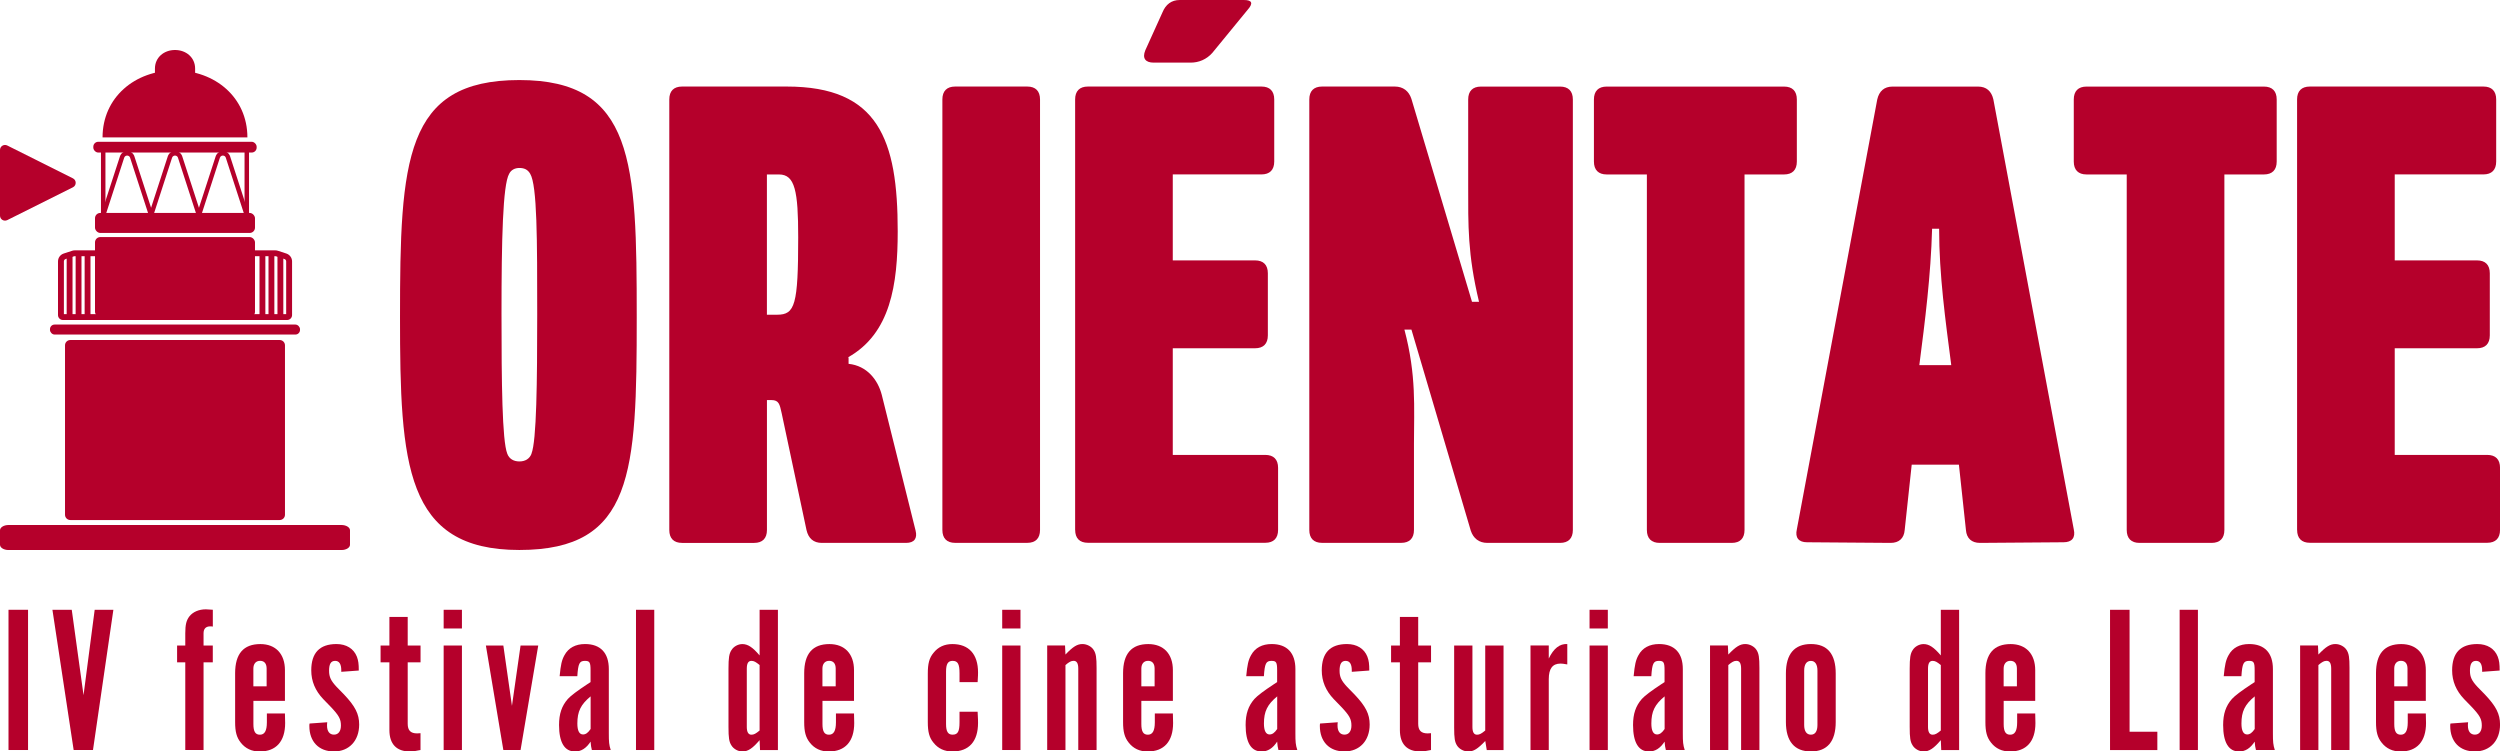 <svg xmlns="http://www.w3.org/2000/svg" id="Capa_2" width="250mm" height="75.15mm" viewBox="0 0 708.66 213.02"><g id="texto"><path d="M7.95,212.6H2.41v-39.75h5.54v39.75Z" fill="#b5002b"></path><path d="M20.88,212.6l-6.02-39.75h5.48l3.34,24.2,3.16-24.2h5.3l-5.78,39.75h-5.48Z" fill="#b5002b"></path><path d="M52.52,187.75h-2.32v-4.77h2.32v-3.46c0-2.44.3-3.69,1.19-4.83,1.01-1.25,2.68-1.97,4.65-1.97.42,0,1.25.06,1.97.12v4.77c-.24-.06-.6-.06-.72-.06-1.25,0-1.91.66-1.91,1.97v3.46h2.62v4.77h-2.62v24.85h-5.18v-24.85Z" fill="#b5002b"></path><path d="M80.77,202.23q.06,2.03.06,2.74c0,5.19-2.56,8.05-7.21,8.05-2.26,0-4.05-.84-5.36-2.5-1.19-1.49-1.61-3.1-1.61-5.84v-13.83c0-5.54,2.38-8.28,7.15-8.28,4.35,0,6.97,2.8,6.97,7.39v8.7h-8.94v6.56c0,2.15.54,3.04,1.85,3.04s1.97-1.07,1.97-3.52v-2.5h5.13ZM75.58,194.54v-5.01c0-1.43-.66-2.21-1.85-2.21s-1.91.84-1.91,2.21v5.01h3.75Z" fill="#b5002b"></path><path d="M96.74,190.43v-.42c0-1.79-.6-2.68-1.73-2.68-1.19,0-1.73.84-1.73,2.8,0,1.79.54,2.86,2.15,4.59l2.09,2.14c3.16,3.34,4.29,5.54,4.29,8.52,0,4.59-2.86,7.63-7.15,7.63s-6.97-2.8-6.97-7.21c0-.3,0-.42.06-.71l5.01-.36c-.06.48-.06.66-.06.95,0,1.61.71,2.56,1.97,2.56s1.97-1.01,1.97-2.56c0-1.85-.54-2.86-2.98-5.42l-2.03-2.09c-2.27-2.38-3.4-5.07-3.4-8.16,0-4.95,2.38-7.45,7.15-7.45,2.8,0,4.89,1.31,5.78,3.58.42,1.13.54,2.03.54,3.93l-4.95.36Z" fill="#b5002b"></path><path d="M115.57,187.75v17.4c0,1.91.83,2.74,2.68,2.74l.95-.06v4.77c-1.49.3-2.15.42-2.98.42-3.81,0-5.84-2.09-5.84-6.08v-19.19h-2.5v-4.77h2.5v-8.1h5.19v8.1h3.64v4.77h-3.64Z" fill="#b5002b"></path><path d="M130.94,178.15h-5.18v-5.3h5.18v5.3ZM130.94,212.6h-5.18v-29.62h5.18v29.62Z" fill="#b5002b"></path><path d="M147.57,212.6h-4.89l-4.95-29.62h4.95l2.44,17.1,2.44-17.1h5.01l-5.01,29.62Z" fill="#b5002b"></path><path d="M167.77,212.6c-.18-.6-.3-1.49-.36-2.38-1.25,1.91-2.68,2.8-4.41,2.8-2.98,0-4.53-2.56-4.53-7.51,0-3.16.77-5.42,2.5-7.39q1.25-1.37,5.42-4.11c.12-.06.48-.3,1.01-.66v-3.34c0-2.27-.24-2.68-1.61-2.68-1.55,0-1.91.78-2.14,4.35h-5.01c.3-3.22.6-4.59,1.37-5.96,1.13-2.09,3.16-3.16,5.84-3.16,4.35,0,6.73,2.5,6.73,7.09v18.18c0,2.5.06,3.28.54,4.77h-5.36ZM167.41,197.4c-2.8,2.32-3.75,4.29-3.75,7.69,0,2.03.54,3.1,1.61,3.1.77,0,1.43-.48,2.15-1.55v-9.24Z" fill="#b5002b"></path><path d="M180.28,172.85h5.18v39.75h-5.18v-39.75Z" fill="#b5002b"></path><path d="M215.44,212.6l-.12-2.8c-1.97,2.32-3.28,3.22-4.89,3.22-1.19,0-2.5-.72-3.1-1.73-.66-1.01-.83-2.14-.83-5.24v-16.51c0-3.04.18-4.23.83-5.24.6-1.01,1.85-1.73,3.1-1.73,1.55,0,2.92.89,4.89,3.22v-12.93h5.19v39.75h-5.07ZM215.32,188.52c-1.07-.89-1.61-1.19-2.32-1.19-.89,0-1.31.72-1.31,2.21v16.51c0,1.43.42,2.21,1.31,2.21.71,0,1.25-.3,2.32-1.19v-18.54Z" fill="#b5002b"></path><path d="M242.08,202.23q.06,2.03.06,2.74c0,5.19-2.56,8.05-7.21,8.05-2.26,0-4.05-.84-5.36-2.5-1.19-1.49-1.61-3.1-1.61-5.84v-13.83c0-5.54,2.38-8.28,7.15-8.28,4.35,0,6.97,2.8,6.97,7.39v8.7h-8.94v6.56c0,2.15.54,3.04,1.85,3.04s1.97-1.07,1.97-3.52v-2.5h5.13ZM236.89,194.54v-5.01c0-1.43-.66-2.21-1.85-2.21s-1.91.84-1.91,2.21v5.01h3.75Z" fill="#b5002b"></path><path d="M271.99,193.35v-2.5c0-2.62-.48-3.52-1.97-3.52-1.31,0-1.85.89-1.85,3.04v14.84c0,2.15.54,3.04,1.85,3.04,1.49,0,1.97-.89,1.97-3.52v-2.98h5.13c.12,2.32.12,2.44.12,3.16,0,5.25-2.56,8.11-7.27,8.11-2.26,0-4.05-.84-5.36-2.5-1.19-1.43-1.61-3.04-1.61-5.84v-13.77c0-2.8.42-4.41,1.61-5.84,1.31-1.67,3.1-2.5,5.36-2.5,4.65,0,7.27,2.86,7.27,8.05,0,.6,0,.77-.12,2.74h-5.13Z" fill="#b5002b"></path><path d="M289.27,178.15h-5.18v-5.3h5.18v5.3ZM289.27,212.6h-5.18v-29.62h5.18v29.62Z" fill="#b5002b"></path><path d="M301.9,182.98l.12,2.56c2.15-2.26,3.34-2.98,4.83-2.98,1.25,0,2.56.71,3.16,1.67.66,1.01.83,2.15.83,5.12v23.24h-5.19v-23.06c0-1.49-.42-2.21-1.31-2.21-.71,0-1.25.3-2.32,1.19v24.08h-5.18v-29.62h5.07Z" fill="#b5002b"></path><path d="M332.47,202.23q.06,2.03.06,2.74c0,5.19-2.56,8.05-7.21,8.05-2.27,0-4.05-.84-5.36-2.5-1.19-1.49-1.61-3.1-1.61-5.84v-13.83c0-5.54,2.38-8.28,7.15-8.28,4.35,0,6.97,2.8,6.97,7.39v8.7h-8.94v6.56c0,2.15.54,3.04,1.85,3.04s1.97-1.07,1.97-3.52v-2.5h5.13ZM327.29,194.54v-5.01c0-1.43-.66-2.21-1.85-2.21s-1.91.84-1.91,2.21v5.01h3.75Z" fill="#b5002b"></path><path d="M362.39,212.6c-.18-.6-.3-1.49-.36-2.38-1.25,1.91-2.68,2.8-4.41,2.8-2.98,0-4.53-2.56-4.53-7.51,0-3.16.77-5.42,2.5-7.39q1.25-1.37,5.42-4.11c.12-.06.48-.3,1.01-.66v-3.34c0-2.27-.24-2.68-1.61-2.68-1.55,0-1.91.78-2.14,4.35h-5.01c.3-3.22.6-4.59,1.37-5.96,1.13-2.09,3.16-3.16,5.84-3.16,4.35,0,6.73,2.5,6.73,7.09v18.18c0,2.5.06,3.28.54,4.77h-5.36ZM362.03,197.4c-2.8,2.32-3.75,4.29-3.75,7.69,0,2.03.54,3.1,1.61,3.1.77,0,1.43-.48,2.15-1.55v-9.24Z" fill="#b5002b"></path><path d="M383.18,190.43v-.42c0-1.79-.6-2.68-1.73-2.68-1.19,0-1.73.84-1.73,2.8,0,1.79.54,2.86,2.15,4.59l2.09,2.14c3.16,3.34,4.29,5.54,4.29,8.52,0,4.59-2.86,7.63-7.15,7.63s-6.97-2.8-6.97-7.21c0-.3,0-.42.06-.71l5.01-.36c-.06.48-.06.66-.06.95,0,1.61.71,2.56,1.97,2.56s1.97-1.01,1.97-2.56c0-1.85-.54-2.86-2.98-5.42l-2.03-2.09c-2.27-2.38-3.4-5.07-3.4-8.16,0-4.95,2.38-7.45,7.15-7.45,2.8,0,4.89,1.31,5.78,3.58.42,1.13.54,2.03.54,3.93l-4.95.36Z" fill="#b5002b"></path><path d="M402.01,187.75v17.4c0,1.91.83,2.74,2.68,2.74l.95-.06v4.77c-1.49.3-2.15.42-2.98.42-3.81,0-5.84-2.09-5.84-6.08v-19.19h-2.5v-4.77h2.5v-8.1h5.19v8.1h3.64v4.77h-3.64Z" fill="#b5002b"></path><path d="M421.44,212.6l-.42-2.56c-2.14,2.26-3.34,2.98-4.83,2.98-1.25,0-2.56-.72-3.16-1.67-.66-1.01-.83-2.14-.83-5.12v-23.24h5.18v23.06c0,1.49.42,2.21,1.31,2.21.71,0,1.25-.3,2.32-1.19v-24.08h5.19v29.62h-4.77Z" fill="#b5002b"></path><path d="M439.02,182.98v3.69c1.37-2.86,3.1-4.23,5.25-4.11v5.78c-1.07-.18-1.43-.24-1.91-.24-2.27,0-3.34,1.43-3.34,4.41v20.08h-5.18v-29.62h5.18Z" fill="#b5002b"></path><path d="M455.76,178.15h-5.18v-5.3h5.18v5.3ZM455.76,212.6h-5.18v-29.62h5.18v29.62Z" fill="#b5002b"></path><path d="M472.21,212.6c-.18-.6-.3-1.49-.36-2.38-1.25,1.91-2.68,2.8-4.41,2.8-2.98,0-4.53-2.56-4.53-7.51,0-3.16.77-5.42,2.5-7.39q1.25-1.37,5.42-4.11c.12-.06.48-.3,1.01-.66v-3.34c0-2.27-.24-2.68-1.61-2.68-1.55,0-1.91.78-2.14,4.35h-5.01c.3-3.22.6-4.59,1.37-5.96,1.13-2.09,3.16-3.16,5.84-3.16,4.35,0,6.73,2.5,6.73,7.09v18.18c0,2.5.06,3.28.54,4.77h-5.36ZM471.85,197.4c-2.8,2.32-3.75,4.29-3.75,7.69,0,2.03.54,3.1,1.61,3.1.77,0,1.43-.48,2.15-1.55v-9.24Z" fill="#b5002b"></path><path d="M489.79,182.98l.12,2.56c2.15-2.26,3.34-2.98,4.83-2.98,1.25,0,2.56.71,3.16,1.67.66,1.01.83,2.15.83,5.12v23.24h-5.19v-23.06c0-1.49-.42-2.21-1.31-2.21-.71,0-1.25.3-2.32,1.19v24.08h-5.18v-29.62h5.07Z" fill="#b5002b"></path><path d="M520.36,204.67c0,5.48-2.38,8.34-7.03,8.34s-7.09-2.86-7.09-8.34v-13.77c0-5.48,2.38-8.34,7.09-8.34s7.03,2.86,7.03,8.34v13.77ZM511.42,205.51c0,1.73.66,2.74,1.91,2.74s1.85-1.01,1.85-2.74v-15.43c0-1.73-.66-2.74-1.85-2.74-1.25,0-1.91,1.01-1.91,2.74v15.43Z" fill="#b5002b"></path><path d="M550.27,212.6l-.12-2.8c-1.97,2.32-3.28,3.22-4.89,3.22-1.19,0-2.5-.72-3.1-1.73-.66-1.01-.83-2.14-.83-5.24v-16.51c0-3.04.18-4.23.83-5.24.6-1.01,1.85-1.73,3.1-1.73,1.55,0,2.92.89,4.89,3.22v-12.93h5.19v39.75h-5.07ZM550.15,188.52c-1.07-.89-1.61-1.19-2.32-1.19-.89,0-1.31.72-1.31,2.21v16.51c0,1.43.42,2.21,1.31,2.21.71,0,1.25-.3,2.32-1.19v-18.54Z" fill="#b5002b"></path><path d="M576.91,202.23q.06,2.03.06,2.74c0,5.19-2.56,8.05-7.21,8.05-2.26,0-4.05-.84-5.36-2.5-1.19-1.49-1.61-3.1-1.61-5.84v-13.83c0-5.54,2.38-8.28,7.15-8.28,4.35,0,6.97,2.8,6.97,7.39v8.7h-8.94v6.56c0,2.15.54,3.04,1.85,3.04s1.97-1.07,1.97-3.52v-2.5h5.13ZM571.72,194.54v-5.01c0-1.43-.66-2.21-1.85-2.21s-1.91.84-1.91,2.21v5.01h3.75Z" fill="#b5002b"></path><path d="M598.12,172.85h5.54v34.57h7.87v5.19h-13.41v-39.75Z" fill="#b5002b"></path><path d="M617.85,172.85h5.18v39.75h-5.18v-39.75Z" fill="#b5002b"></path><path d="M639.48,212.6c-.18-.6-.3-1.49-.36-2.38-1.25,1.91-2.68,2.8-4.41,2.8-2.98,0-4.53-2.56-4.53-7.51,0-3.16.77-5.42,2.5-7.39q1.25-1.37,5.42-4.11c.12-.06.48-.3,1.01-.66v-3.34c0-2.27-.24-2.68-1.61-2.68-1.55,0-1.91.78-2.14,4.35h-5.01c.3-3.22.6-4.59,1.37-5.96,1.13-2.09,3.16-3.16,5.84-3.16,4.35,0,6.73,2.5,6.73,7.09v18.18c0,2.5.06,3.28.54,4.77h-5.36ZM639.12,197.4c-2.8,2.32-3.75,4.29-3.75,7.69,0,2.03.54,3.1,1.61,3.1.77,0,1.43-.48,2.15-1.55v-9.24Z" fill="#b5002b"></path><path d="M657.06,182.98l.12,2.56c2.15-2.26,3.34-2.98,4.83-2.98,1.25,0,2.56.71,3.16,1.67.66,1.01.83,2.15.83,5.12v23.24h-5.19v-23.06c0-1.49-.42-2.21-1.31-2.21-.71,0-1.25.3-2.32,1.19v24.08h-5.18v-29.62h5.07Z" fill="#b5002b"></path><path d="M687.63,202.23q.06,2.03.06,2.74c0,5.19-2.56,8.05-7.21,8.05-2.26,0-4.05-.84-5.36-2.5-1.19-1.49-1.61-3.1-1.61-5.84v-13.83c0-5.54,2.38-8.28,7.15-8.28,4.35,0,6.97,2.8,6.97,7.39v8.7h-8.94v6.56c0,2.15.54,3.04,1.85,3.04s1.97-1.07,1.97-3.52v-2.5h5.13ZM682.44,194.54v-5.01c0-1.43-.66-2.21-1.85-2.21s-1.91.84-1.91,2.21v5.01h3.75Z" fill="#b5002b"></path><path d="M703.6,190.43v-.42c0-1.79-.6-2.68-1.73-2.68-1.19,0-1.73.84-1.73,2.8,0,1.79.54,2.86,2.15,4.59l2.09,2.14c3.16,3.34,4.29,5.54,4.29,8.52,0,4.59-2.86,7.63-7.15,7.63s-6.97-2.8-6.97-7.21c0-.3,0-.42.06-.71l5.01-.36c-.06.48-.06.66-.06.95,0,1.61.71,2.56,1.97,2.56s1.97-1.01,1.97-2.56c0-1.85-.54-2.86-2.98-5.42l-2.03-2.09c-2.27-2.38-3.4-5.07-3.4-8.16,0-4.95,2.38-7.45,7.15-7.45,2.8,0,4.89,1.31,5.78,3.58.42,1.13.54,2.03.54,3.93l-4.95.36Z" fill="#b5002b"></path><path d="M56.57,96.38H19.94c-.84,0-1.51.67-1.51,1.5v48.03c0,.83.68,1.5,1.51,1.5h59.33c.84,0,1.51-.67,1.51-1.5v-48.03c0-.83-.68-1.5-1.51-1.5h-22.7Z" fill="#b5002b"></path><path d="M60.69,148.82H2.41c-1.33,0-2.41.67-2.41,1.5v4.09c0,.83,1.08,1.5,2.41,1.5h94.39c1.33,0,2.41-.67,2.41-1.5v-4.09c0-.83-1.08-1.5-2.41-1.5h-36.11Z" fill="#b5002b"></path><rect x="14.17" y="92" width="70.87" height="2.83" rx="1.3" ry="1.3" fill="#b5002b"></rect><rect x="26.93" y="67.2" width="45.35" height="22.68" rx="1.5" ry="1.5" fill="#b5002b"></rect><rect x="26.93" y="60.36" width="45.35" height="5.67" rx="1.5" ry="1.5" fill="#b5002b"></rect><rect x="26.45" y="40.19" width="46.3" height="3.05" rx="1.4" ry="1.4" fill="#b5002b"></rect><path d="M42.22,61.15l-5.37-16.53c-.19-.48-.67-.52-.81-.52h0c-.14,0-.62.04-.82.56l-5.35,16.5-1.21-.39,5.37-16.53c.34-.87,1.13-1.41,2.02-1.41h0c.89,0,1.68.54,2.01,1.37l5.38,16.57-1.21.39Z" fill="#b5002b"></path><rect x="28.62" y="42.67" width="1.27" height="18.28" fill="#b5002b"></rect><rect x="69.32" y="42.67" width="1.27" height="18.28" fill="#b5002b"></rect><path d="M43.43,61.15l-1.21-.39,5.37-16.53c.34-.87,1.13-1.41,2.02-1.41s1.68.54,2.01,1.37l5.38,16.57-1.21.39-5.37-16.53c-.19-.48-.67-.52-.81-.52s-.62.04-.82.56l-5.35,16.5Z" fill="#b5002b"></path><path d="M69.35,61.15l-5.37-16.53c-.19-.48-.67-.52-.81-.52h0c-.14,0-.62.04-.82.56l-5.35,16.5-1.21-.39,5.37-16.53c.34-.87,1.13-1.41,2.02-1.41h0c.89,0,1.68.54,2.01,1.37l5.38,16.57-1.21.39Z" fill="#b5002b"></path><path d="M81.37,90.71H17.84c-.77,0-1.4-.63-1.4-1.4v-15.21c0-1.02.65-1.92,1.63-2.24l2.39-.78c.24-.08.48-.12.73-.12h6.09v1.66h-6.09c-.07,0-.14.01-.21.03l-2.39.78c-.29.09-.48.36-.48.66v14.95h63.01v-14.95c0-.3-.19-.57-.48-.66l-2.39-.78c-.07-.02-.14-.03-.21-.03h-6.09v-1.66h6.09c.25,0,.49.04.73.12l2.39.78c.97.32,1.63,1.22,1.63,2.24v15.21c0,.77-.63,1.4-1.4,1.4Z" fill="#b5002b"></path><rect x="18.9" y="72.19" width="1.66" height="17.68" fill="#b5002b"></rect><rect x="21.44" y="72.19" width="1.66" height="17.68" fill="#b5002b"></rect><rect x="23.99" y="72.19" width="1.66" height="17.68" fill="#b5002b"></rect><rect x="78.65" y="72.19" width="1.66" height="17.68" fill="#b5002b"></rect><rect x="76.11" y="72.19" width="1.66" height="17.68" fill="#b5002b"></rect><rect x="73.56" y="72.19" width="1.66" height="17.68" fill="#b5002b"></rect><path d="M70.13,38.95c0-11.34-9.19-19-20.53-19s-20.53,7.66-20.53,19" fill="#b5002b"></path><path d="M49.61,14.17c-3.14,0-5.69,2.12-5.69,5.27v4.25c0,.83.67,1.5,1.5,1.5h8.39c.83,0,1.5-.67,1.5-1.5v-4.25c0-3.14-2.55-5.27-5.69-5.27Z" fill="#b5002b"></path><path d="M0,42.51v18.61c0,1.06,1.11,1.74,2.06,1.27l18.61-9.3c1.05-.52,1.05-2.02,0-2.54L2.06,41.24c-.95-.47-2.06.21-2.06,1.27Z" fill="#b5002b"></path><path d="M113.39,89.94c0-44.53,1.27-67.25,33.82-67.25s33.28,23.27,33.28,67.25-.9,65.96-33.28,65.96-33.82-24.19-33.82-65.96ZM150.65,128.6c1.45-3.66,1.63-20.16,1.63-39.58,0-21.07,0-36.46-1.99-39.76-.72-1.28-1.81-1.65-3.07-1.65s-2.35.55-2.89,1.65c-1.81,3.11-2.17,18.69-2.17,39.76,0,19.42.18,35.91,1.63,39.58.54,1.47,1.81,2.2,3.44,2.2s2.89-.73,3.44-2.2Z" fill="#b5002b"></path><path d="M189.72,150.22V28.19c0-2.38,1.27-3.66,3.62-3.66h29.66c26.05,0,31.47,15.03,31.47,41.04,0,15.03-1.99,28.95-14.11,35.73h.18v1.83c5.25.55,8.32,4.58,9.41,8.8l9.59,38.48c.54,2.2-.36,3.48-2.71,3.48h-23.88c-2.35,0-3.8-1.28-4.34-3.66l-7.05-33.17c-.54-2.38-.72-3.66-2.89-3.66h-1.27v36.83c0,2.38-1.27,3.66-3.62,3.66h-20.44c-2.35,0-3.62-1.28-3.62-3.66ZM220.29,89.21c5.06,0,5.97-2.75,5.97-21.99,0-13.01-.9-17.77-5.43-17.77h-3.44v39.76h2.89Z" fill="#b5002b"></path><path d="M267.13,150.22V28.19c0-2.38,1.27-3.66,3.62-3.66h20.44c2.35,0,3.62,1.28,3.62,3.66v122.03c0,2.38-1.27,3.66-3.62,3.66h-20.44c-2.35,0-3.62-1.28-3.62-3.66Z" fill="#b5002b"></path><path d="M304.76,150.22V28.19c0-2.38,1.27-3.66,3.62-3.66h49.2c2.35,0,3.62,1.28,3.62,3.66v17.59c0,2.38-1.27,3.66-3.62,3.66h-25.14v24.37h23.33c2.35,0,3.62,1.28,3.62,3.66v17.59c0,2.38-1.27,3.66-3.62,3.66h-23.33v30.23h26.23c2.35,0,3.62,1.28,3.62,3.66v17.59c0,2.38-1.27,3.66-3.62,3.66h-50.28c-2.35,0-3.62-1.28-3.62-3.66ZM324.65,14.26l4.88-10.78c.9-2.2,2.53-3.48,4.88-3.48h18.18c2.35,0,2.71.92,1.09,2.75l-10.04,12.25c-1.63,1.83-3.8,2.75-6.15,2.75h-10.49c-2.35,0-3.26-1.28-2.35-3.48Z" fill="#b5002b"></path><path d="M371.14,150.22V28.19c0-2.38,1.27-3.66,3.62-3.66h20.62c2.35,0,3.98,1.28,4.7,3.48l17.18,57.54h1.99c-3.25-13.56-3.07-21.62-3.07-32.98v-24.37c0-2.38,1.27-3.66,3.62-3.66h22.43c2.35,0,3.62,1.28,3.62,3.66v122.03c0,2.38-1.27,3.66-3.62,3.66h-20.62c-2.35,0-3.98-1.28-4.7-3.48l-16.82-56.99h-1.99c3.44,13.01,2.71,21.99,2.71,32.43v24.37c0,2.38-1.27,3.66-3.62,3.66h-22.43c-2.35,0-3.62-1.28-3.62-3.66Z" fill="#b5002b"></path><path d="M466.83,150.22V49.45h-11.39c-2.35,0-3.62-1.28-3.62-3.66v-17.59c0-2.38,1.27-3.66,3.62-3.66h50.28c2.35,0,3.62,1.28,3.62,3.66v17.59c0,2.38-1.27,3.66-3.62,3.66h-11.21v100.78c0,2.38-1.27,3.66-3.62,3.66h-20.44c-2.35,0-3.62-1.28-3.62-3.66Z" fill="#b5002b"></path><path d="M512.23,153.71c-2.35,0-3.44-1.28-2.89-3.66l22.79-121.85c.54-2.38,1.99-3.66,4.34-3.66h24.24c2.35,0,3.8,1.28,4.34,3.66l22.79,121.85c.54,2.38-.54,3.66-2.89,3.66l-23.7.18c-2.35,0-3.8-1.28-3.98-3.66l-1.99-18.51h-13.38l-1.99,18.51c-.18,2.38-1.63,3.66-3.98,3.66l-23.69-.18ZM553.11,103.5c-1.63-12.64-3.44-25.47-3.44-38.66h-1.99c-.36,13.19-1.99,26.02-3.62,38.66h9.04Z" fill="#b5002b"></path><path d="M602.85,150.22V49.45h-11.39c-2.35,0-3.62-1.28-3.62-3.66v-17.59c0-2.38,1.27-3.66,3.62-3.66h50.28c2.35,0,3.62,1.28,3.62,3.66v17.59c0,2.38-1.27,3.66-3.62,3.66h-11.21v100.78c0,2.38-1.27,3.66-3.62,3.66h-20.44c-2.35,0-3.62-1.28-3.62-3.66Z" fill="#b5002b"></path><path d="M651.14,150.22V28.19c0-2.38,1.27-3.66,3.62-3.66h49.2c2.35,0,3.62,1.28,3.62,3.66v17.59c0,2.38-1.27,3.66-3.62,3.66h-25.14v24.37h23.33c2.35,0,3.62,1.28,3.62,3.66v17.59c0,2.38-1.27,3.66-3.62,3.66h-23.33v30.23h26.23c2.35,0,3.62,1.28,3.62,3.66v17.59c0,2.38-1.27,3.66-3.62,3.66h-50.28c-2.35,0-3.62-1.28-3.62-3.66Z" fill="#b5002b"></path></g></svg>